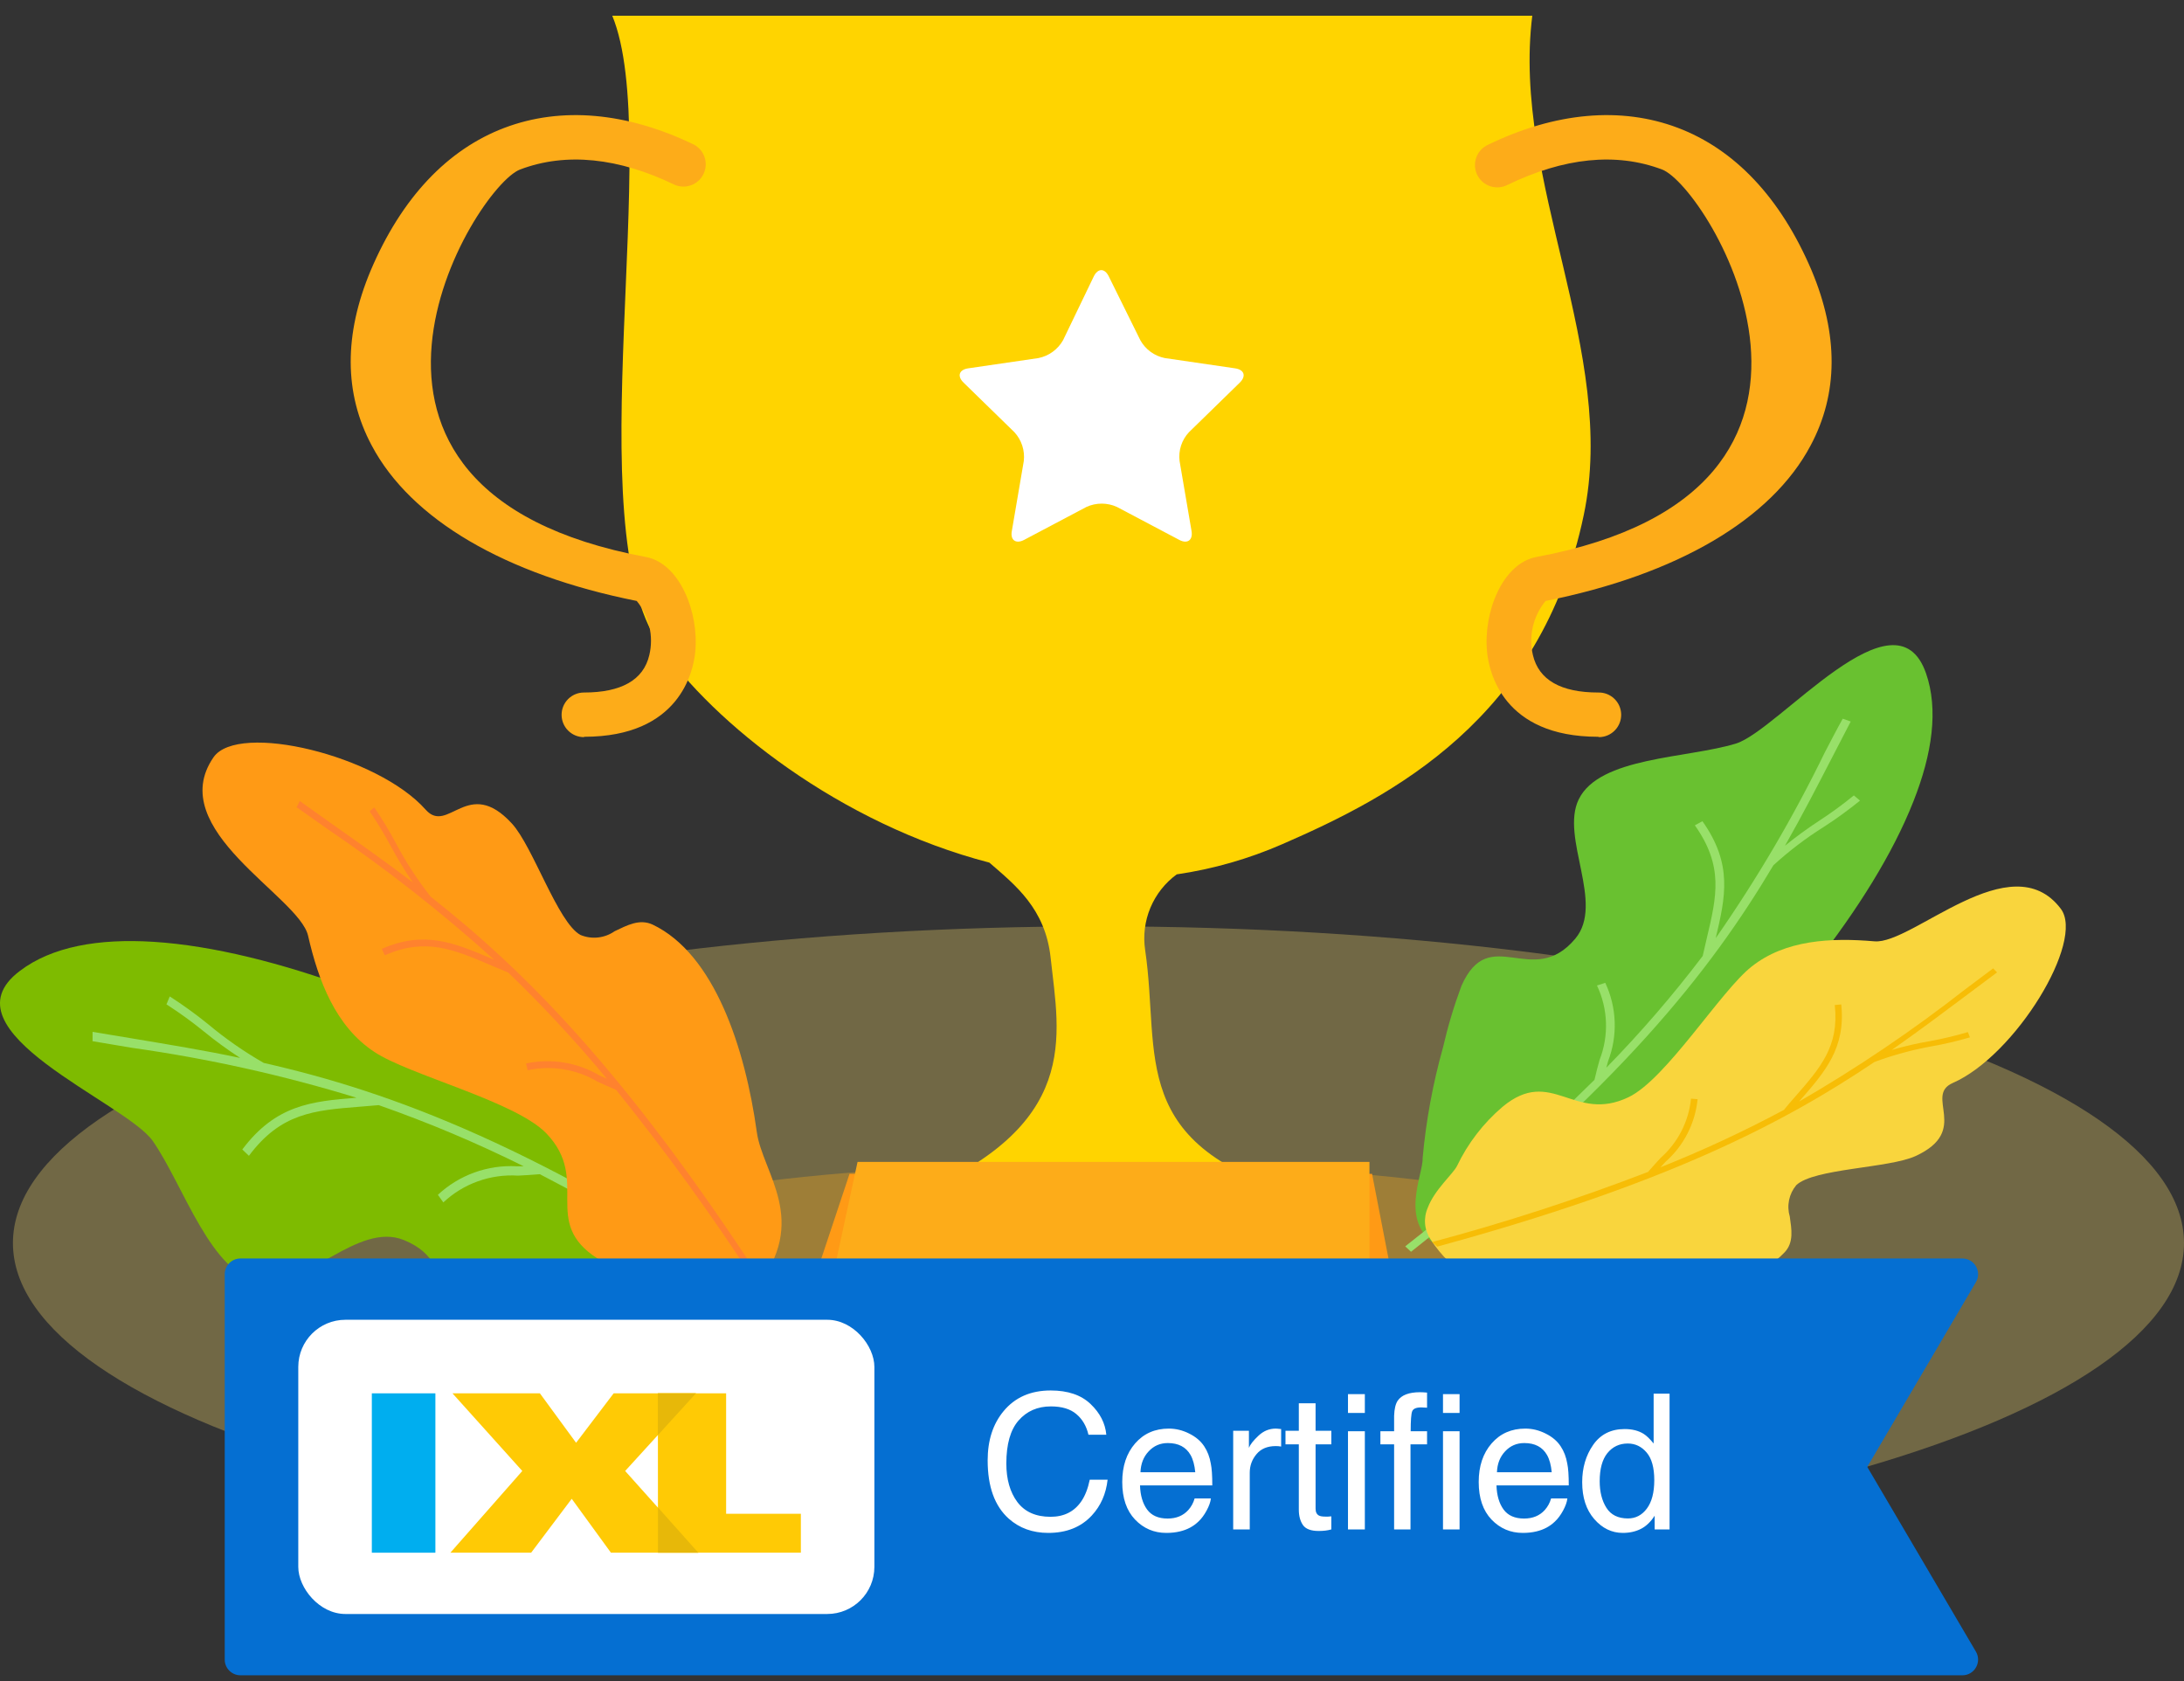 <svg width="139" height="107" viewBox="0 0 139 107" fill="none" xmlns="http://www.w3.org/2000/svg">
<rect x="0" y="0" width="139" height="107" fill="#333333" stroke="none"/>
<path opacity="0.3" d="M69.911 99.258C108.068 99.258 139 90.234 139 79.103C139 67.973 108.068 58.949 69.911 58.949C31.755 58.949 0.823 67.973 0.823 79.103C0.823 90.234 31.755 99.258 69.911 99.258Z" fill="url(#paint0_linear_281_265)"/>
<path opacity="0.32" d="M69.843 86.208C89.731 86.208 105.853 83.477 105.853 80.109C105.853 76.74 89.731 74.01 69.843 74.01C49.956 74.01 33.834 76.74 33.834 80.109C33.834 83.477 49.956 86.208 69.843 86.208Z" fill="#FDAC19"/>
<path d="M9.725 72.611C11.702 75.45 13.428 81.129 16.608 81.594C19.448 81.992 22.77 77.733 25.694 78.909C29.902 80.612 26.416 84.775 31.118 85.274C32.576 85.338 34.036 85.308 35.49 85.184C38.037 85.081 40.569 84.747 43.054 84.184C44.054 83.798 47.734 84.411 48.392 81.345C49.579 75.865 24.956 60.901 9.776 59.935C6.284 59.714 3.297 60.236 1.258 61.792C-3.819 65.614 7.993 70.135 9.725 72.611Z" fill="#7EBB00"/>
<path d="M5.892 66.233V65.665L8.425 66.085C10.697 66.466 12.968 66.835 15.285 67.324C14.476 66.799 13.697 66.23 12.951 65.62C12.198 65.008 11.411 64.439 10.594 63.916L10.804 63.411C11.64 63.947 12.446 64.529 13.218 65.154C14.331 66.087 15.524 66.919 16.784 67.641C24.979 69.499 34.388 72.991 49.284 82.974L49.057 83.469C44.334 80.267 39.427 77.347 34.36 74.723C33.838 74.769 33.378 74.791 32.969 74.814C32.102 74.758 31.233 74.881 30.416 75.174C29.598 75.467 28.85 75.924 28.216 76.518L27.869 76.035C28.54 75.41 29.33 74.927 30.191 74.615C31.053 74.303 31.968 74.168 32.884 74.218H33.327C30.337 72.73 27.256 71.431 24.104 70.328L22.872 70.43C19.97 70.663 17.875 70.833 15.842 73.553L15.421 73.15C17.556 70.311 19.822 70.084 22.69 69.856C18.02 68.425 13.245 67.363 8.408 66.682L5.875 66.256L5.892 66.233Z" fill="#98E069"/>
<path d="M19.607 59.544C20.265 62.423 21.361 65.308 23.803 66.926C25.995 68.408 32.821 70.078 34.786 72.139C37.626 75.126 34.377 77.756 38.034 80.09C39.49 80.988 41.12 81.569 42.816 81.793C43.424 81.89 44.798 82.747 46.127 82.816C46.503 82.851 46.881 82.791 47.228 82.642C47.575 82.492 47.877 82.257 48.109 81.958C51.561 77.67 48.523 74.649 48.166 72.037C47.422 66.67 45.462 60.719 41.55 58.845C40.709 58.447 39.908 58.885 39.119 59.26C38.806 59.479 38.443 59.616 38.062 59.658C37.682 59.7 37.297 59.645 36.944 59.498C35.502 58.72 33.923 53.865 32.577 52.405C29.783 49.361 28.522 53.138 27.091 51.525C24.025 48.067 15.166 45.931 13.593 48.186C10.407 52.791 19.027 57.028 19.607 59.544Z" fill="#FF9A15"/>
<path d="M18.897 51.337L19.078 50.974L20.992 52.337C22.764 53.586 24.507 54.813 26.279 56.159C25.768 55.415 25.297 54.643 24.871 53.848C24.463 53.084 24.014 52.342 23.525 51.627L23.82 51.383C24.321 52.114 24.779 52.872 25.195 53.654C25.829 54.855 26.57 55.995 27.409 57.062C33.366 61.753 39.727 68.09 48.421 81.418L48.234 81.85C45.449 77.528 42.437 73.358 39.21 69.356C38.773 69.175 38.381 68.993 38.04 68.84C36.701 68.039 35.107 67.778 33.582 68.107L33.48 67.675C35.078 67.336 36.746 67.607 38.154 68.437L38.625 68.652C36.658 66.283 34.561 64.025 32.344 61.889L31.299 61.452C28.857 60.407 27.091 59.651 24.485 60.793L24.303 60.384C27.017 59.186 28.942 60.004 31.373 61.043L31.453 61.077C28.09 58.043 24.52 55.246 20.771 52.706L18.851 51.349L18.897 51.337Z" fill="#FF822E"/>
<path d="M110.481 47.319C107.38 48.268 101.787 48.16 100.475 50.874C99.294 53.31 102.144 57.49 100.259 59.733C97.527 62.993 94.807 58.682 93.013 62.737C92.536 64.02 92.143 65.333 91.837 66.667C91.191 68.969 90.757 71.327 90.542 73.709C90.594 74.714 88.986 77.815 91.525 79.291C96.068 81.932 116.563 64.27 121.776 51.005C122.986 47.955 123.377 45.139 122.582 42.85C120.634 37.245 113.195 46.484 110.481 47.319Z" fill="#69C130"/>
<path d="M117.278 45.735L117.789 45.916C117.415 46.632 117.045 47.342 116.682 48.052C115.688 49.977 114.706 51.885 113.604 53.821C114.304 53.251 115.034 52.718 115.79 52.225C116.551 51.73 117.285 51.193 117.988 50.618L118.38 50.948C117.653 51.539 116.895 52.091 116.109 52.6C114.955 53.322 113.87 54.147 112.866 55.065C108.84 61.845 103.013 69.217 89.804 79.66L89.435 79.314C93.656 76.023 97.678 72.485 101.48 68.717C101.588 68.246 101.701 67.82 101.804 67.451C102.101 66.692 102.239 65.88 102.211 65.065C102.183 64.251 101.988 63.451 101.639 62.714L102.167 62.544C102.532 63.322 102.736 64.166 102.766 65.025C102.797 65.883 102.652 66.74 102.343 67.541L102.235 67.945C104.427 65.706 106.475 63.331 108.368 60.835L108.63 59.699C109.26 57.041 109.714 55.127 107.868 52.521L108.351 52.26C110.288 54.991 109.816 57.081 109.197 59.699C111.819 55.941 114.143 51.984 116.148 47.864C116.523 47.154 116.886 46.439 117.284 45.729L117.278 45.735Z" fill="#98E069"/>
<path d="M119.3 59.903C116.535 59.665 113.621 59.807 111.475 61.516C109.521 63.05 106.057 68.66 103.655 69.819C100.168 71.494 98.76 67.837 95.631 70.432C94.41 71.471 93.421 72.756 92.729 74.203C92.468 74.719 91.303 75.702 90.866 76.866C90.725 77.191 90.668 77.546 90.7 77.898C90.733 78.251 90.855 78.589 91.054 78.882C93.893 83.192 97.46 81.358 99.896 81.795C104.899 82.681 110.776 82.647 113.581 79.694C114.183 79.058 114.019 78.218 113.911 77.423C113.809 77.08 113.793 76.718 113.865 76.368C113.938 76.018 114.096 75.692 114.325 75.418C115.461 74.35 120.226 74.345 121.918 73.567C125.439 71.948 122.429 69.734 124.286 68.916C128.261 67.178 132.719 59.881 131.158 57.831C127.994 53.645 121.714 60.119 119.3 59.903Z" fill="#F9D53D"/>
<path d="M126.836 61.613L127.103 61.88L125.342 63.197C123.712 64.418 122.111 65.622 120.402 66.815C121.213 66.577 122.038 66.388 122.872 66.247C123.673 66.099 124.462 65.912 125.246 65.679L125.376 66.014C124.581 66.249 123.774 66.438 122.957 66.582C121.711 66.807 120.487 67.141 119.3 67.581C113.394 71.556 105.898 75.401 91.474 79.331L91.144 79.041C95.801 77.799 100.389 76.309 104.887 74.578C105.177 74.243 105.455 73.947 105.688 73.686C106.786 72.718 107.477 71.371 107.624 69.915L108.044 69.949C107.891 71.483 107.165 72.902 106.012 73.924L105.682 74.282C108.367 73.214 110.989 71.995 113.536 70.631C113.769 70.347 114.002 70.063 114.223 69.824C115.864 67.945 117.062 66.588 116.773 63.958L117.187 63.918C117.471 66.684 116.188 68.166 114.558 70.034L114.507 70.097C118.186 67.97 121.711 65.588 125.058 62.97L126.825 61.647L126.836 61.613Z" fill="#F7BD06"/>
<path d="M97.506 1.002H38.968C42.211 8.867 36.697 33.343 41.955 41.015C45.402 46.018 53.432 52.418 62.967 54.894C64.62 56.325 66.533 57.824 66.868 60.953C67.402 65.939 68.896 71.675 57.936 76.155H83.104C71.644 72.918 73.882 67.183 72.882 60.453C72.747 59.544 72.862 58.616 73.217 57.768C73.571 56.92 74.15 56.185 74.892 55.643C77.205 55.304 79.463 54.658 81.605 53.724C88.63 50.669 98.073 45.773 100.794 32.792C102.991 22.416 96.2 11.524 97.523 0.99L97.506 1.002Z" fill="#FFD400"/>
<path d="M84.047 79.897H55.386V75.661L84.796 75.161L84.047 79.897Z" fill="#FDAC19"/>
<path d="M37.185 46.886C43.244 46.886 44.125 42.752 44.249 41.486C44.494 38.976 43.267 35.847 41.103 35.444C18.354 31.201 30.177 11.893 33.102 10.786C36.027 9.679 39.377 10.037 42.932 11.757C43.268 11.903 43.648 11.913 43.992 11.785C44.335 11.657 44.616 11.401 44.775 11.071C44.934 10.741 44.96 10.362 44.846 10.014C44.732 9.665 44.488 9.374 44.164 9.202C39.894 7.14 35.726 6.766 32.108 8.134C28.491 9.503 25.561 12.575 23.59 17.22C21.886 21.286 21.886 25.034 23.658 28.351C26.151 33.053 32.136 36.568 40.524 38.243C40.915 38.717 41.19 39.275 41.329 39.873C41.468 40.471 41.467 41.093 41.325 41.69C40.956 43.269 39.553 44.07 37.162 44.07C36.786 44.07 36.425 44.219 36.158 44.486C35.892 44.752 35.743 45.113 35.743 45.489C35.743 45.866 35.892 46.227 36.158 46.493C36.425 46.76 36.786 46.909 37.162 46.909L37.185 46.886Z" fill="#FDAC19"/>
<path d="M101.702 46.886C95.649 46.886 94.769 42.752 94.644 41.486C94.394 38.976 95.621 35.847 97.79 35.444C120.534 31.201 108.716 11.893 105.78 10.786C102.844 9.679 99.533 10.037 95.961 11.757C95.792 11.847 95.607 11.902 95.416 11.919C95.226 11.935 95.034 11.913 94.852 11.854C94.67 11.795 94.502 11.699 94.358 11.573C94.214 11.447 94.097 11.293 94.014 11.121C93.931 10.949 93.884 10.761 93.875 10.57C93.866 10.379 93.896 10.188 93.963 10.009C94.029 9.83 94.132 9.666 94.263 9.527C94.395 9.388 94.553 9.278 94.729 9.202C98.994 7.14 103.168 6.766 106.785 8.134C110.402 9.503 113.327 12.575 115.303 17.22C117.007 21.286 117.007 25.034 115.235 28.351C112.742 33.053 106.751 36.568 98.369 38.243C97.977 38.717 97.701 39.274 97.561 39.872C97.421 40.47 97.421 41.093 97.562 41.69C97.937 43.269 99.334 44.07 101.725 44.07C102.102 44.061 102.466 44.202 102.739 44.462C103.012 44.721 103.17 45.079 103.179 45.455C103.188 45.832 103.047 46.197 102.787 46.469C102.527 46.742 102.17 46.9 101.793 46.909L101.702 46.886Z" fill="#FDAC19"/>
<path d="M69.611 17.595C69.873 17.056 70.31 17.056 70.571 17.595L72.576 21.65C72.737 21.94 72.96 22.192 73.229 22.389C73.498 22.585 73.806 22.72 74.132 22.786L78.601 23.439C79.197 23.524 79.328 23.938 78.902 24.353L75.671 27.505C75.443 27.748 75.271 28.038 75.168 28.355C75.065 28.672 75.033 29.008 75.074 29.339L75.835 33.791C75.932 34.359 75.585 34.637 75.057 34.359L71.082 32.258C70.779 32.121 70.45 32.049 70.117 32.049C69.784 32.049 69.455 32.121 69.151 32.258L65.176 34.359C64.642 34.637 64.29 34.359 64.398 33.791L65.159 29.339C65.197 29.008 65.164 28.673 65.061 28.357C64.958 28.04 64.788 27.75 64.563 27.505L61.331 24.353C60.9 23.938 61.036 23.524 61.627 23.439L66.096 22.786C66.423 22.719 66.731 22.584 67 22.388C67.27 22.192 67.494 21.94 67.658 21.65L69.611 17.595Z" fill="white"/>
<path d="M89.197 84.355H50.854L54.068 74.701H87.324L89.197 84.355Z" fill="#FF9A15"/>
<path d="M87.159 81.118H53.029L54.579 73.94L87.159 73.941V81.118Z" fill="#FDAC19"/>
<path d="M14.303 81.087C14.303 80.534 14.751 80.087 15.303 80.087H124.894C125.668 80.087 126.148 80.927 125.756 81.594L118.841 93.349L125.756 105.104C126.148 105.771 125.668 106.611 124.894 106.611H15.303C14.751 106.611 14.303 106.163 14.303 105.611V81.087Z" fill="#056FD2"/>
<rect x="18.984" y="83.987" width="36.666" height="18.723" rx="3" fill="white"/>
<path d="M66.872 88.486C67.962 88.486 68.808 88.773 69.409 89.347C70.011 89.921 70.345 90.574 70.411 91.304H69.275C69.146 90.75 68.888 90.31 68.501 89.986C68.118 89.662 67.579 89.5 66.884 89.5C66.036 89.5 65.351 89.798 64.827 90.396C64.308 90.99 64.048 91.902 64.048 93.132C64.048 94.14 64.282 94.959 64.751 95.588C65.224 96.213 65.927 96.525 66.861 96.525C67.72 96.525 68.374 96.195 68.823 95.535C69.062 95.187 69.24 94.73 69.357 94.164H70.493C70.392 95.07 70.056 95.83 69.486 96.443C68.802 97.181 67.88 97.55 66.72 97.55C65.72 97.55 64.88 97.248 64.2 96.642C63.306 95.841 62.859 94.605 62.859 92.933C62.859 91.664 63.194 90.623 63.866 89.81C64.593 88.927 65.595 88.486 66.872 88.486ZM74.39 90.912C74.835 90.912 75.267 91.017 75.685 91.228C76.103 91.435 76.421 91.705 76.64 92.037C76.851 92.353 76.991 92.722 77.062 93.144C77.124 93.433 77.156 93.894 77.156 94.527H72.556C72.575 95.164 72.726 95.675 73.007 96.062C73.288 96.445 73.724 96.636 74.314 96.636C74.865 96.636 75.304 96.455 75.632 96.091C75.82 95.88 75.952 95.636 76.031 95.359H77.068C77.04 95.589 76.948 95.847 76.792 96.132C76.64 96.414 76.468 96.644 76.277 96.824C75.956 97.136 75.56 97.347 75.087 97.457C74.833 97.519 74.546 97.55 74.226 97.55C73.445 97.55 72.782 97.267 72.24 96.701C71.697 96.13 71.425 95.334 71.425 94.31C71.425 93.302 71.698 92.484 72.245 91.855C72.792 91.226 73.507 90.912 74.39 90.912ZM76.072 93.689C76.028 93.232 75.929 92.867 75.773 92.593C75.484 92.085 75.001 91.832 74.325 91.832C73.841 91.832 73.435 92.007 73.107 92.359C72.778 92.707 72.605 93.15 72.585 93.689H76.072ZM78.486 91.052H79.487V92.136C79.57 91.925 79.771 91.669 80.091 91.369C80.411 91.064 80.781 90.912 81.198 90.912C81.218 90.912 81.251 90.914 81.298 90.918C81.345 90.921 81.425 90.929 81.538 90.941V92.054C81.476 92.043 81.417 92.035 81.362 92.031C81.312 92.027 81.255 92.025 81.193 92.025C80.661 92.025 80.253 92.197 79.968 92.541C79.683 92.88 79.54 93.273 79.54 93.718V97.328H78.486V91.052ZM82.663 89.3H83.73V91.052H84.732V91.914H83.73V96.009C83.73 96.228 83.804 96.375 83.952 96.449C84.034 96.492 84.171 96.513 84.362 96.513C84.413 96.513 84.468 96.513 84.527 96.513C84.585 96.509 84.653 96.504 84.732 96.496V97.328C84.611 97.363 84.484 97.388 84.351 97.404C84.222 97.419 84.081 97.427 83.929 97.427C83.437 97.427 83.103 97.302 82.927 97.052C82.751 96.798 82.663 96.47 82.663 96.068V91.914H81.814V91.052H82.663V89.3ZM85.792 91.082H86.865V97.328H85.792V91.082ZM85.792 88.72H86.865V89.916H85.792V88.72ZM88.728 90.097C88.743 89.66 88.82 89.339 88.956 89.136C89.202 88.777 89.677 88.597 90.38 88.597C90.447 88.597 90.515 88.599 90.585 88.603C90.656 88.607 90.736 88.613 90.825 88.621V89.582C90.716 89.574 90.636 89.57 90.585 89.57C90.538 89.566 90.493 89.564 90.45 89.564C90.13 89.564 89.939 89.648 89.876 89.816C89.814 89.98 89.782 90.402 89.782 91.082H90.825V91.914H89.771V97.328H88.728V91.914H87.855V91.082H88.728V90.097ZM91.839 89.916V88.72H92.894V89.916H91.839ZM91.839 91.082H92.894V97.328H91.839V91.082ZM97.077 90.912C97.523 90.912 97.954 91.017 98.372 91.228C98.79 91.435 99.109 91.705 99.327 92.037C99.538 92.353 99.679 92.722 99.749 93.144C99.812 93.433 99.843 93.894 99.843 94.527H95.243C95.263 95.164 95.413 95.675 95.695 96.062C95.976 96.445 96.411 96.636 97.001 96.636C97.552 96.636 97.991 96.455 98.32 96.091C98.507 95.88 98.64 95.636 98.718 95.359H99.755C99.728 95.589 99.636 95.847 99.48 96.132C99.327 96.414 99.156 96.644 98.964 96.824C98.644 97.136 98.247 97.347 97.775 97.457C97.521 97.519 97.234 97.55 96.913 97.55C96.132 97.55 95.47 97.267 94.927 96.701C94.384 96.13 94.112 95.334 94.112 94.31C94.112 93.302 94.386 92.484 94.933 91.855C95.48 91.226 96.195 90.912 97.077 90.912ZM98.759 93.689C98.716 93.232 98.616 92.867 98.46 92.593C98.171 92.085 97.689 91.832 97.013 91.832C96.528 91.832 96.122 92.007 95.794 92.359C95.466 92.707 95.292 93.15 95.273 93.689H98.759ZM101.812 94.263C101.812 94.935 101.954 95.498 102.239 95.951C102.525 96.404 102.982 96.63 103.611 96.63C104.099 96.63 104.499 96.421 104.812 96.004C105.128 95.582 105.286 94.978 105.286 94.193C105.286 93.4 105.124 92.814 104.8 92.435C104.476 92.052 104.075 91.861 103.599 91.861C103.068 91.861 102.636 92.064 102.304 92.47C101.976 92.876 101.812 93.474 101.812 94.263ZM103.4 90.941C103.88 90.941 104.282 91.043 104.607 91.246C104.794 91.363 105.007 91.568 105.245 91.861V88.691H106.259V97.328H105.31V96.455C105.064 96.841 104.773 97.121 104.437 97.293C104.101 97.464 103.716 97.55 103.282 97.55C102.583 97.55 101.978 97.257 101.466 96.671C100.954 96.082 100.698 95.298 100.698 94.322C100.698 93.408 100.931 92.617 101.396 91.949C101.864 91.277 102.532 90.941 103.4 90.941Z" fill="white"/>
<path fill-rule="evenodd" clip-rule="evenodd" d="M41.877 98.81H50.971V96.333H46.214V88.668H41.87L41.877 98.81Z" fill="#FFCA05"/>
<path fill-rule="evenodd" clip-rule="evenodd" d="M28.663 98.81H33.804L36.387 95.379L38.883 98.81H44.444L39.788 93.609L44.293 88.668H39.056L36.665 91.814L34.362 88.668H28.798L33.241 93.609L28.663 98.81Z" fill="#FFCA05"/>
<path fill-rule="evenodd" clip-rule="evenodd" d="M41.877 98.81H44.444L41.877 95.935V98.81ZM44.292 88.668H41.87V91.329L44.292 88.668Z" fill="#E7B809"/>
<path fill-rule="evenodd" clip-rule="evenodd" d="M27.71 88.668H23.665V98.81H27.71V88.668Z" fill="#00AEEF"/>
<defs>
<linearGradient id="paint0_linear_281_265" x1="5.7899e+07" y1="-1.45653e+07" x2="5.7899e+07" y2="-1.45681e+07" gradientUnits="userSpaceOnUse">
<stop stop-color="#FFE36E"/>
<stop offset="1" stop-color="#FF9A15"/>
</linearGradient>
</defs>
</svg>

